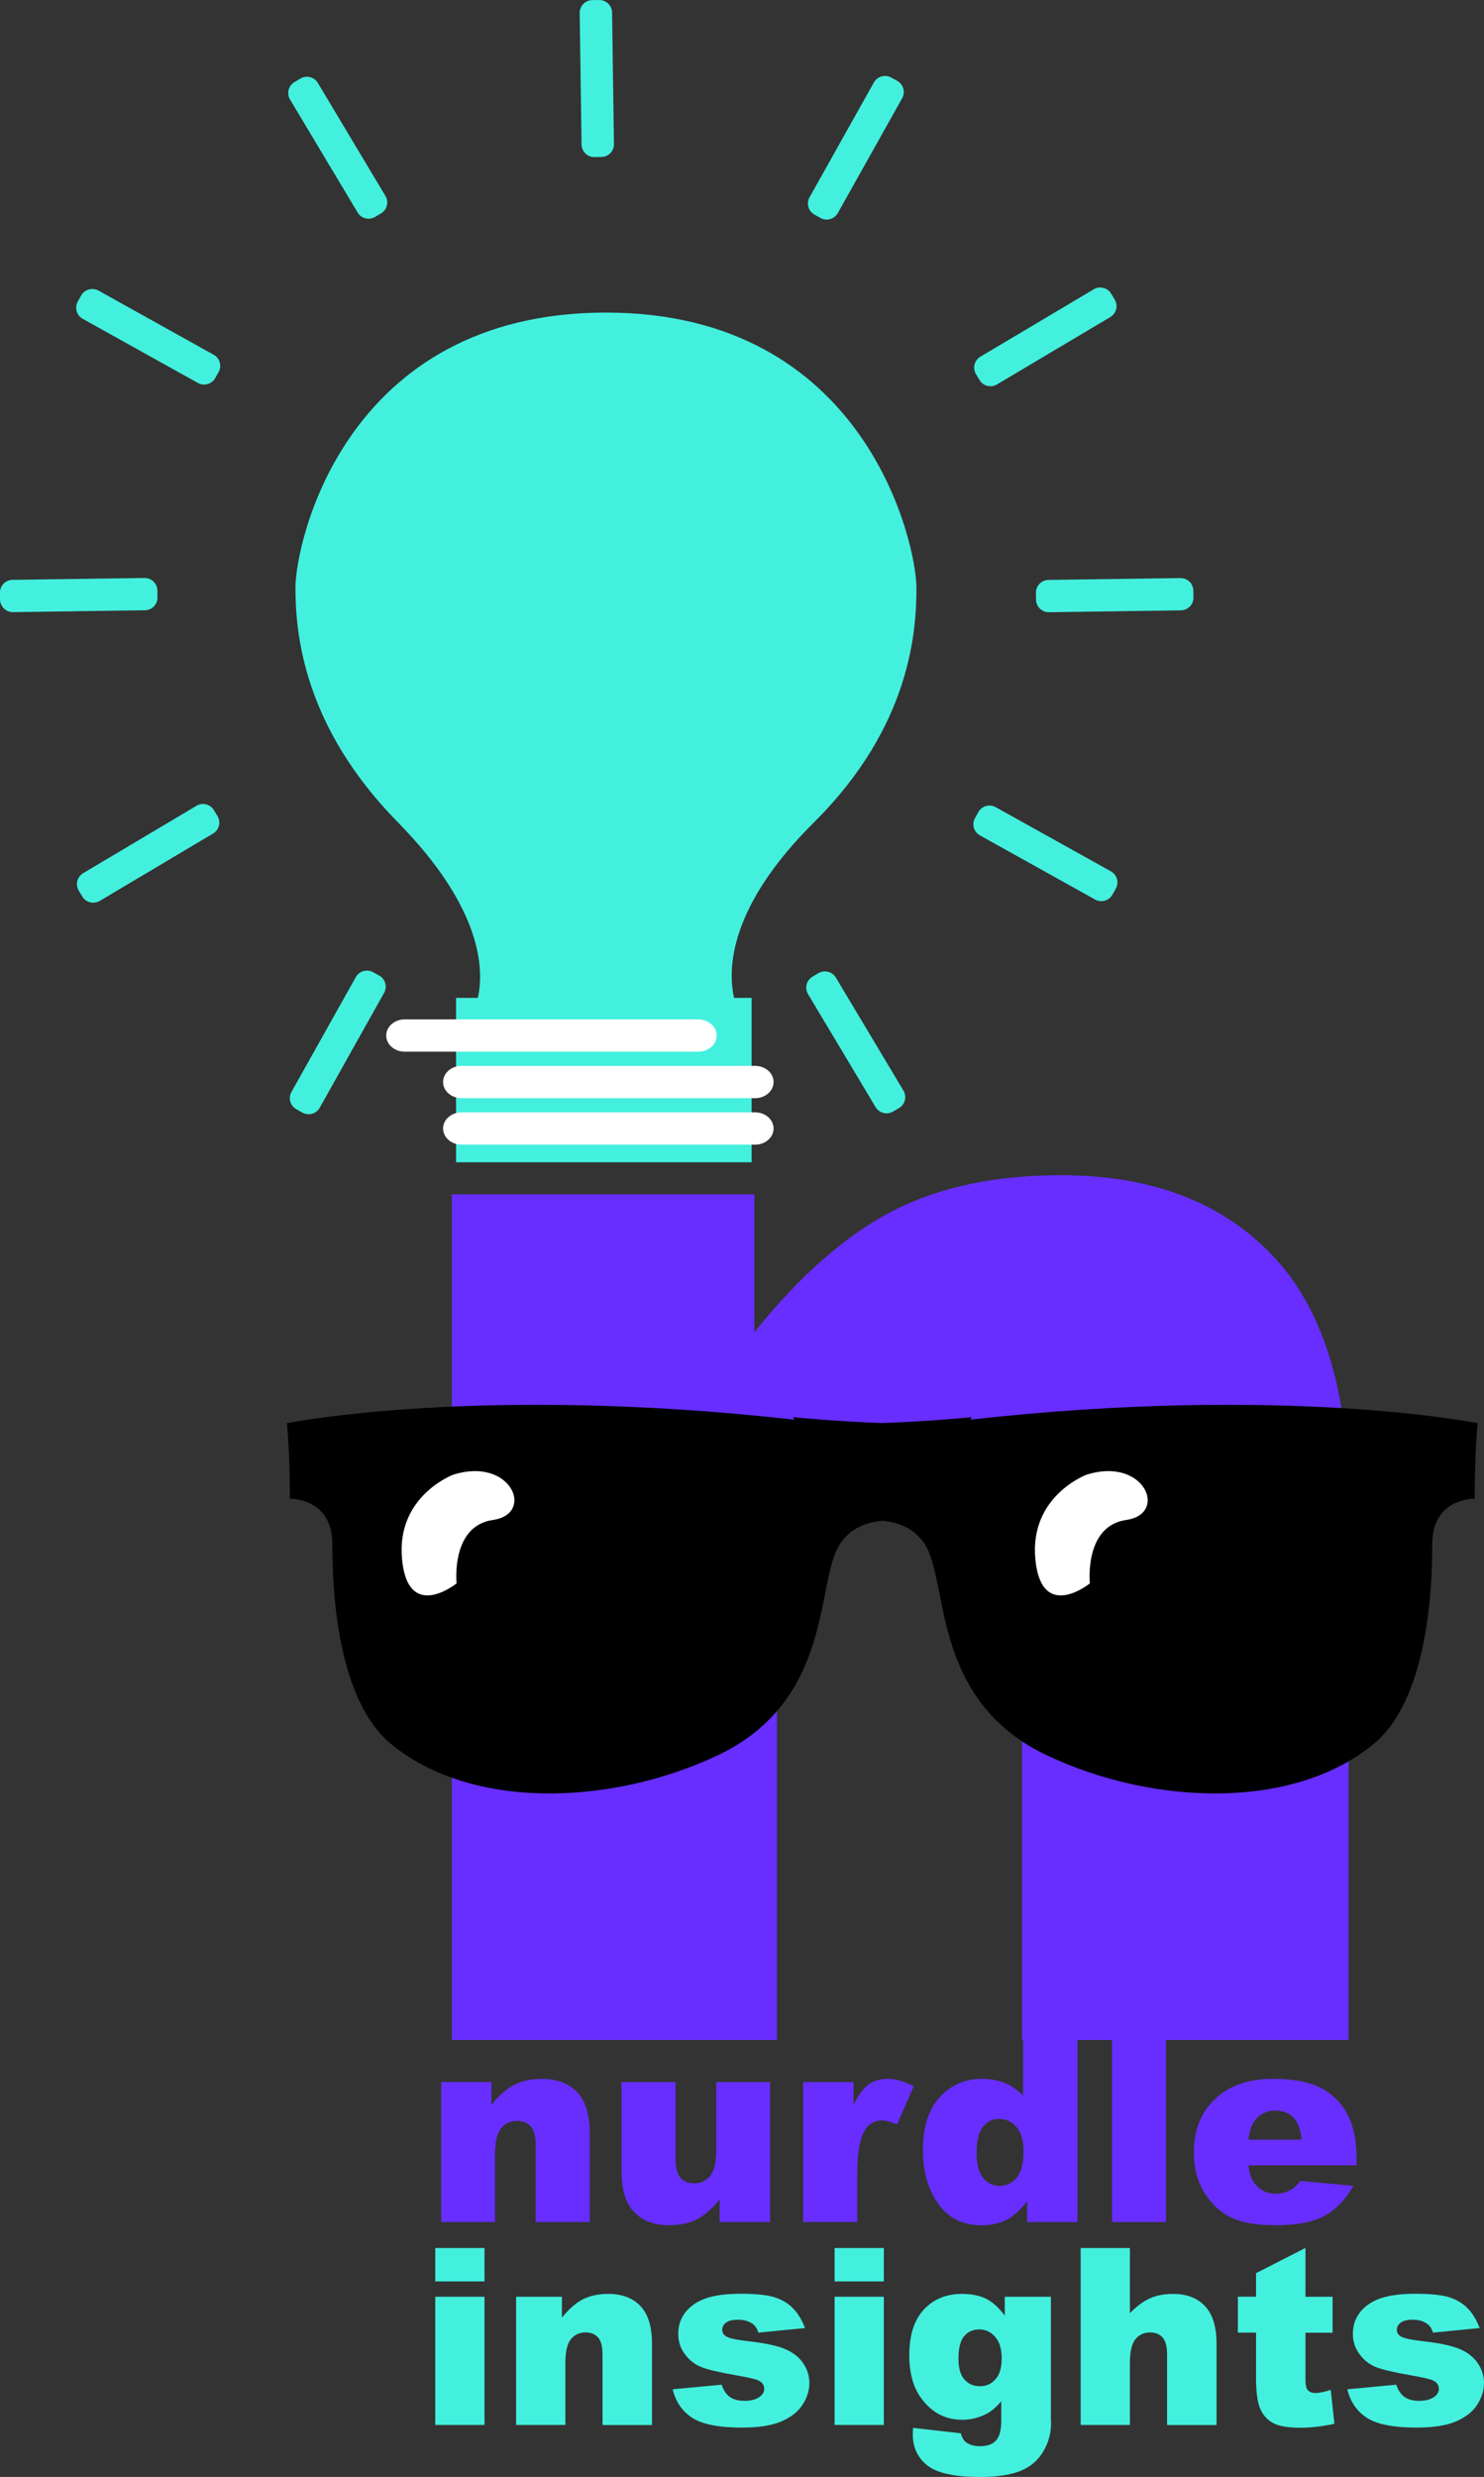 <?xml version="1.0" encoding="UTF-8"?> <svg xmlns="http://www.w3.org/2000/svg" width="160" height="267" viewBox="0 0 160 267" fill="none"><rect x="0" y="0" width="160" height="267" fill="#333333" stroke="none"/> <g clip-path="url(#clip0_307_303)"> <path d="M48.705 128.746H81.336V143.596C86.212 137.53 91.151 133.197 96.146 130.589C101.14 127.989 107.225 126.682 114.401 126.682C124.098 126.682 131.692 129.557 137.177 135.308C142.661 141.059 145.404 149.946 145.404 161.96V219.904H110.189V169.775C110.189 164.056 109.13 160.006 107.004 157.627C104.878 155.256 101.891 154.066 98.05 154.066C93.798 154.066 90.361 155.666 87.721 158.872C85.082 162.078 83.762 167.829 83.762 176.125V219.904H48.713V128.746H48.705Z" fill="#672EFF"></path> <path d="M47.574 224.433H52.98V226.891C53.786 225.883 54.608 225.166 55.43 224.741C56.26 224.307 57.263 224.095 58.456 224.095C60.061 224.095 61.317 224.567 62.226 225.521C63.135 226.474 63.585 227.947 63.585 229.932V239.528H57.753V231.224C57.753 230.279 57.579 229.609 57.224 229.216C56.868 228.822 56.378 228.625 55.738 228.625C55.035 228.625 54.465 228.893 54.023 229.42C53.588 229.948 53.367 230.901 53.367 232.28V239.528H47.566V224.433H47.574Z" fill="#672EFF"></path> <path d="M83.011 239.528H77.59V237.086C76.784 238.094 75.97 238.803 75.148 239.229C74.326 239.654 73.314 239.867 72.121 239.867C70.525 239.867 69.268 239.394 68.367 238.441C67.458 237.488 67.008 236.022 67.008 234.045V224.434H72.84V232.737C72.84 233.683 73.014 234.36 73.37 234.754C73.717 235.148 74.215 235.353 74.855 235.353C75.551 235.353 76.12 235.085 76.562 234.557C77.005 234.029 77.226 233.076 77.226 231.697V224.434H83.027V239.528H83.011Z" fill="#672EFF"></path> <path d="M86.59 224.434H92.027V226.907C92.549 225.836 93.086 225.103 93.647 224.694C94.2 224.292 94.888 224.087 95.71 224.087C96.532 224.087 97.504 224.355 98.515 224.883L96.721 229.003C96.034 228.719 95.496 228.577 95.093 228.577C94.335 228.577 93.742 228.893 93.323 229.515C92.722 230.397 92.422 232.044 92.422 234.462V239.52H86.59V224.426V224.434Z" fill="#672EFF"></path> <path d="M116.171 218.691V239.528H110.742V237.299C109.983 238.244 109.288 238.882 108.663 239.221C107.826 239.654 106.893 239.875 105.866 239.875C103.803 239.875 102.23 239.095 101.14 237.527C100.049 235.96 99.504 234.061 99.504 231.823C99.504 229.318 100.105 227.404 101.306 226.08C102.507 224.757 104.04 224.087 105.889 224.087C106.79 224.087 107.612 224.237 108.347 224.544C109.082 224.843 109.738 225.3 110.307 225.907V218.683H116.171V218.691ZM110.354 231.942C110.354 230.76 110.102 229.878 109.596 229.287C109.09 228.696 108.458 228.412 107.683 228.412C107.012 228.412 106.443 228.688 105.984 229.247C105.526 229.807 105.297 230.744 105.297 232.06C105.297 233.289 105.534 234.195 106 234.77C106.474 235.345 107.051 235.629 107.747 235.629C108.489 235.629 109.106 235.337 109.604 234.762C110.094 234.187 110.347 233.242 110.347 231.934L110.354 231.942Z" fill="#672EFF"></path> <path d="M119.9 218.69H125.717V239.528H119.9V218.69Z" fill="#672EFF"></path> <path d="M146.241 233.415H134.608C134.711 234.344 134.964 235.038 135.367 235.487C135.928 236.141 136.663 236.471 137.564 236.471C138.133 236.471 138.678 236.33 139.192 236.046C139.508 235.865 139.84 235.55 140.204 235.093L145.925 235.621C145.048 237.133 143.997 238.22 142.756 238.882C141.523 239.544 139.745 239.867 137.438 239.867C135.43 239.867 133.85 239.583 132.704 239.024C131.55 238.457 130.602 237.567 129.843 236.338C129.084 235.109 128.713 233.667 128.713 232.004C128.713 229.641 129.472 227.735 130.989 226.277C132.506 224.82 134.6 224.087 137.272 224.087C139.437 224.087 141.152 224.418 142.408 225.064C143.665 225.718 144.621 226.663 145.277 227.908C145.933 229.153 146.265 230.768 146.265 232.753V233.407L146.241 233.415ZM140.338 230.642C140.227 229.523 139.919 228.719 139.429 228.239C138.939 227.758 138.299 227.514 137.493 227.514C136.568 227.514 135.833 227.876 135.28 228.609C134.924 229.066 134.703 229.743 134.608 230.642H140.33H140.338Z" fill="#672EFF"></path> <path d="M46.928 242.325H52.238V245.926H46.928V242.325ZM46.928 247.58H52.238V261.398H46.928V247.58Z" fill="#43F0DE"></path> <path d="M55.637 247.58H60.584V249.833C61.327 248.911 62.07 248.257 62.828 247.863C63.587 247.469 64.504 247.272 65.594 247.272C67.064 247.272 68.218 247.706 69.048 248.58C69.878 249.455 70.296 250.802 70.296 252.622V261.406H64.962V253.811C64.962 252.945 64.804 252.33 64.48 251.968C64.156 251.605 63.706 251.424 63.121 251.424C62.48 251.424 61.959 251.668 61.556 252.149C61.153 252.638 60.955 253.504 60.955 254.765V261.398H55.645V247.58H55.637Z" fill="#43F0DE"></path> <path d="M72.525 257.554L77.797 257.057C78.018 257.68 78.318 258.129 78.713 258.397C79.108 258.664 79.63 258.798 80.278 258.798C80.989 258.798 81.543 258.649 81.938 258.341C82.246 258.113 82.396 257.837 82.396 257.498C82.396 257.12 82.198 256.821 81.795 256.616C81.511 256.466 80.744 256.285 79.511 256.073C77.67 255.75 76.382 255.458 75.671 255.182C74.952 254.907 74.351 254.45 73.861 253.796C73.371 253.15 73.126 252.409 73.126 251.574C73.126 250.66 73.395 249.88 73.924 249.218C74.454 248.557 75.189 248.068 76.113 247.745C77.046 247.422 78.294 247.257 79.859 247.257C81.511 247.257 82.736 247.383 83.518 247.635C84.301 247.887 84.964 248.273 85.486 248.809C86.016 249.337 86.45 250.054 86.798 250.952L81.764 251.448C81.629 251.007 81.416 250.684 81.108 250.471C80.689 250.195 80.183 250.054 79.591 250.054C78.998 250.054 78.555 250.156 78.279 250.369C78.002 250.581 77.868 250.841 77.868 251.141C77.868 251.48 78.041 251.732 78.389 251.905C78.737 252.078 79.496 252.236 80.657 252.37C82.428 252.567 83.74 252.842 84.601 253.197C85.462 253.552 86.118 254.056 86.577 254.717C87.035 255.379 87.264 256.096 87.264 256.884C87.264 257.672 87.019 258.46 86.537 259.208C86.055 259.964 85.296 260.563 84.253 261.012C83.21 261.461 81.795 261.682 80.001 261.682C77.472 261.682 75.663 261.319 74.596 260.603C73.521 259.886 72.834 258.861 72.525 257.53V257.554Z" fill="#43F0DE"></path> <path d="M89.982 242.325H95.293V245.926H89.982V242.325ZM89.982 247.58H95.293V261.398H89.982V247.58Z" fill="#43F0DE"></path> <path d="M108.332 247.58H113.303V260.626L113.319 261.241C113.319 262.107 113.137 262.934 112.766 263.722C112.395 264.51 111.905 265.14 111.288 265.629C110.672 266.117 109.897 266.464 108.949 266.684C108.001 266.897 106.926 267.007 105.709 267.007C102.927 267.007 101.015 266.59 99.971 265.755C98.928 264.92 98.415 263.809 98.415 262.414C98.415 262.241 98.422 262.005 98.438 261.713L103.591 262.296C103.725 262.777 103.923 263.1 104.191 263.289C104.587 263.557 105.077 263.691 105.669 263.691C106.436 263.691 107.005 263.486 107.384 263.076C107.763 262.666 107.953 261.957 107.953 260.941V258.846C107.432 259.46 106.91 259.909 106.388 260.185C105.567 260.618 104.689 260.839 103.741 260.839C101.892 260.839 100.39 260.035 99.252 258.42C98.446 257.278 98.035 255.765 98.035 253.882C98.035 251.732 98.557 250.093 99.6 248.966C100.643 247.84 102.01 247.272 103.694 247.272C104.776 247.272 105.661 247.454 106.365 247.816C107.068 248.178 107.716 248.785 108.332 249.62V247.58ZM103.338 254.276C103.338 255.277 103.551 256.009 103.978 256.498C104.405 256.978 104.966 257.223 105.661 257.223C106.357 257.223 106.878 256.971 107.329 256.474C107.779 255.978 108.001 255.222 108.001 254.213C108.001 253.205 107.763 252.441 107.297 251.905C106.831 251.369 106.254 251.101 105.574 251.101C104.895 251.101 104.357 251.345 103.946 251.834C103.535 252.322 103.338 253.134 103.338 254.276Z" fill="#43F0DE"></path> <path d="M116.512 242.325H121.822V249.353C122.542 248.604 123.261 248.076 123.972 247.753C124.683 247.43 125.529 247.273 126.501 247.273C127.947 247.273 129.085 247.706 129.915 248.588C130.745 249.463 131.164 250.81 131.164 252.622V261.406H125.829V253.812C125.829 252.945 125.671 252.33 125.347 251.968C125.023 251.606 124.573 251.425 123.988 251.425C123.348 251.425 122.826 251.669 122.423 252.149C122.02 252.638 121.822 253.504 121.822 254.765V261.398H116.512V242.325Z" fill="#43F0DE"></path> <path d="M140.749 242.325V247.58H143.673V251.456H140.749V256.348C140.749 256.939 140.805 257.325 140.915 257.514C141.089 257.806 141.389 257.956 141.832 257.956C142.227 257.956 142.772 257.845 143.476 257.617L143.871 261.272C142.559 261.556 141.334 261.698 140.188 261.698C138.868 261.698 137.888 261.532 137.264 261.194C136.64 260.855 136.174 260.343 135.873 259.657C135.573 258.964 135.423 257.853 135.423 256.309V251.448H133.463V247.572H135.423V245.035L140.749 242.317V242.325Z" fill="#43F0DE"></path> <path d="M145.262 257.554L150.533 257.057C150.754 257.68 151.054 258.129 151.45 258.397C151.845 258.664 152.366 258.798 153.014 258.798C153.726 258.798 154.279 258.649 154.674 258.341C154.982 258.113 155.132 257.837 155.132 257.498C155.132 257.12 154.935 256.821 154.532 256.616C154.247 256.466 153.481 256.285 152.248 256.073C150.406 255.75 149.118 255.458 148.407 255.182C147.688 254.907 147.087 254.45 146.597 253.796C146.107 253.15 145.862 252.409 145.862 251.574C145.862 250.66 146.131 249.88 146.661 249.218C147.19 248.557 147.925 248.068 148.85 247.745C149.782 247.422 151.031 247.257 152.596 247.257C154.247 247.257 155.472 247.383 156.255 247.635C157.037 247.887 157.701 248.273 158.222 248.809C158.752 249.337 159.186 250.054 159.534 250.952L154.5 251.448C154.366 251.007 154.152 250.684 153.844 250.471C153.425 250.195 152.92 250.054 152.327 250.054C151.734 250.054 151.292 250.156 151.015 250.369C150.738 250.581 150.604 250.841 150.604 251.141C150.604 251.48 150.778 251.732 151.126 251.905C151.473 252.078 152.232 252.236 153.394 252.37C155.164 252.567 156.476 252.842 157.337 253.197C158.199 253.552 158.855 254.056 159.313 254.717C159.771 255.379 160 256.096 160 256.884C160 257.672 159.755 258.46 159.273 259.208C158.791 259.964 158.033 260.563 156.989 261.012C155.946 261.461 154.532 261.682 152.738 261.682C150.209 261.682 148.399 261.319 147.332 260.603C146.257 259.886 145.57 258.861 145.262 257.53V257.554Z" fill="#43F0DE"></path> <path d="M87.776 88.629C98.199 78.278 98.808 68.012 98.808 63.356C98.808 58.7 93.418 33.695 65.332 33.695C37.245 33.695 31.855 58.425 31.855 63.356C31.855 68.288 32.709 78.278 42.888 88.629C52.023 97.926 52.205 104.52 51.518 107.569H49.17V125.287H81.035V107.569H79.146C78.458 104.528 78.522 97.816 87.776 88.629Z" fill="#43F0DE"></path> <path d="M83.405 121.647C83.405 122.608 82.512 123.388 81.414 123.388H49.763C48.664 123.388 47.772 122.608 47.772 121.647C47.772 120.686 48.664 119.906 49.763 119.906H81.414C82.512 119.906 83.405 120.686 83.405 121.647Z" fill="white"></path> <path d="M83.405 116.637C83.405 117.598 82.512 118.378 81.414 118.378H49.763C48.664 118.378 47.772 117.598 47.772 116.637C47.772 115.675 48.664 114.896 49.763 114.896H81.414C82.512 114.896 83.405 115.675 83.405 116.637Z" fill="white"></path> <path d="M15.575 62.303L1.352 62.504C0.592 62.514 -0.015 63.137 -0.004 63.894L0.007 64.634C0.017 65.391 0.642 65.996 1.401 65.985L15.624 65.785C16.384 65.774 16.991 65.152 16.98 64.395L16.97 63.654C16.959 62.897 16.334 62.292 15.575 62.303Z" fill="#43F0DE"></path> <path d="M127.27 62.312L113.047 62.513C112.287 62.524 111.681 63.146 111.691 63.903L111.702 64.643C111.713 65.4 112.337 66.005 113.096 65.995L127.32 65.794C128.079 65.784 128.686 65.161 128.675 64.404L128.665 63.664C128.654 62.907 128.03 62.302 127.27 62.312Z" fill="#43F0DE"></path> <path d="M21.184 86.86L8.966 94.124C8.314 94.511 8.1 95.353 8.489 96.003L8.87 96.639C9.259 97.289 10.103 97.502 10.755 97.114L22.973 89.851C23.625 89.463 23.838 88.622 23.45 87.972L23.069 87.335C22.68 86.685 21.836 86.472 21.184 86.86Z" fill="#43F0DE"></path> <path d="M117.92 31.186L105.703 38.449C105.05 38.837 104.837 39.678 105.226 40.329L105.606 40.965C105.995 41.615 106.839 41.828 107.492 41.44L119.709 34.177C120.361 33.789 120.575 32.947 120.186 32.297L119.805 31.661C119.416 31.011 118.572 30.798 117.92 31.186Z" fill="#43F0DE"></path> <path d="M38.362 105.327L31.424 117.707C31.054 118.368 31.291 119.203 31.954 119.572L32.603 119.933C33.266 120.302 34.104 120.066 34.474 119.405L41.412 107.025C41.782 106.364 41.545 105.529 40.882 105.16L40.233 104.799C39.57 104.429 38.733 104.666 38.362 105.327Z" fill="#43F0DE"></path> <path d="M94.22 8.889L87.282 21.269C86.912 21.93 87.149 22.765 87.812 23.134L88.46 23.495C89.123 23.864 89.961 23.628 90.331 22.967L97.269 10.587C97.639 9.926 97.402 9.091 96.739 8.722L96.091 8.361C95.428 7.991 94.59 8.228 94.22 8.889Z" fill="#43F0DE"></path> <path d="M64.598 0.002L63.855 0.012C63.096 0.023 62.489 0.645 62.5 1.402L62.701 15.582C62.712 16.339 63.336 16.944 64.095 16.933L64.838 16.923C65.597 16.912 66.204 16.29 66.194 15.533L65.993 1.353C65.982 0.596 65.358 -0.009 64.598 0.002Z" fill="#43F0DE"></path> <path d="M88.235 104.906L87.597 105.285C86.945 105.673 86.731 106.514 87.12 107.165L94.406 119.344C94.795 119.994 95.639 120.207 96.292 119.819L96.93 119.44C97.582 119.052 97.795 118.211 97.406 117.561L90.12 105.381C89.731 104.731 88.887 104.518 88.235 104.906Z" fill="#43F0DE"></path> <path d="M32.386 8.47L31.747 8.849C31.095 9.237 30.882 10.078 31.271 10.729L38.557 22.908C38.946 23.558 39.79 23.771 40.442 23.383L41.08 23.004C41.732 22.616 41.946 21.775 41.557 21.125L34.271 8.945C33.882 8.295 33.038 8.082 32.386 8.47Z" fill="#43F0DE"></path> <path d="M105.482 87.537L105.12 88.184C104.749 88.845 104.987 89.68 105.65 90.049L118.068 96.965C118.731 97.334 119.569 97.098 119.939 96.437L120.302 95.79C120.672 95.129 120.435 94.294 119.772 93.925L107.353 87.009C106.69 86.64 105.853 86.876 105.482 87.537Z" fill="#43F0DE"></path> <path d="M8.75 31.854L8.387 32.501C8.017 33.161 8.254 33.997 8.917 34.366L21.336 41.282C21.999 41.651 22.837 41.415 23.207 40.754L23.569 40.107C23.94 39.446 23.702 38.611 23.039 38.242L10.621 31.326C9.958 30.957 9.12 31.193 8.75 31.854Z" fill="#43F0DE"></path> <path d="M77.274 111.626C77.274 112.587 76.381 113.367 75.283 113.367H43.632C42.534 113.367 41.641 112.587 41.641 111.626C41.641 110.665 42.534 109.885 43.632 109.885H75.283C76.381 109.885 77.274 110.665 77.274 111.626Z" fill="white"></path> <path d="M104.617 153.034L104.775 152.766C104.775 152.766 100.089 153.231 95.134 153.396C90.179 153.231 85.493 152.766 85.493 152.766L85.651 153.034C51.645 149.221 30.932 153.412 30.932 153.412C30.932 153.412 31.256 156.342 31.256 161.558C32.56 161.558 35.831 162.212 35.831 166.442C35.831 170.673 36.155 182.403 41.711 187.611C50.207 195.103 65.562 194.78 77.321 189.242C89.08 183.703 88.1 172.304 90.06 167.419C91.088 164.867 93.269 164.095 95.126 163.937C96.975 164.095 99.164 164.867 100.192 167.419C102.152 172.304 101.172 183.703 112.931 189.242C124.69 194.78 140.046 195.103 148.541 187.611C154.097 182.403 154.421 170.673 154.421 166.442C154.421 162.212 157.685 161.558 158.996 161.558C158.996 156.35 159.32 153.412 159.32 153.412C159.32 153.412 138.615 149.221 104.602 153.034H104.617Z" fill="black"></path> <path d="M48.902 158.95C48.902 158.95 42.698 161.227 43.346 168.073C43.994 174.919 49.226 170.681 49.226 170.681C49.226 170.681 48.57 164.496 53.146 163.843C57.721 163.189 55.106 157.004 48.902 158.958V158.95Z" fill="white"></path> <path d="M117.183 158.95C117.183 158.95 110.979 161.227 111.628 168.073C112.276 174.919 117.507 170.681 117.507 170.681C117.507 170.681 116.851 164.496 121.427 163.843C126.003 163.189 123.387 157.004 117.183 158.958V158.95Z" fill="white"></path> </g> <defs> <clipPath id="clip0_307_303"> <rect width="160" height="267" fill="white"></rect> </clipPath> </defs> </svg> 